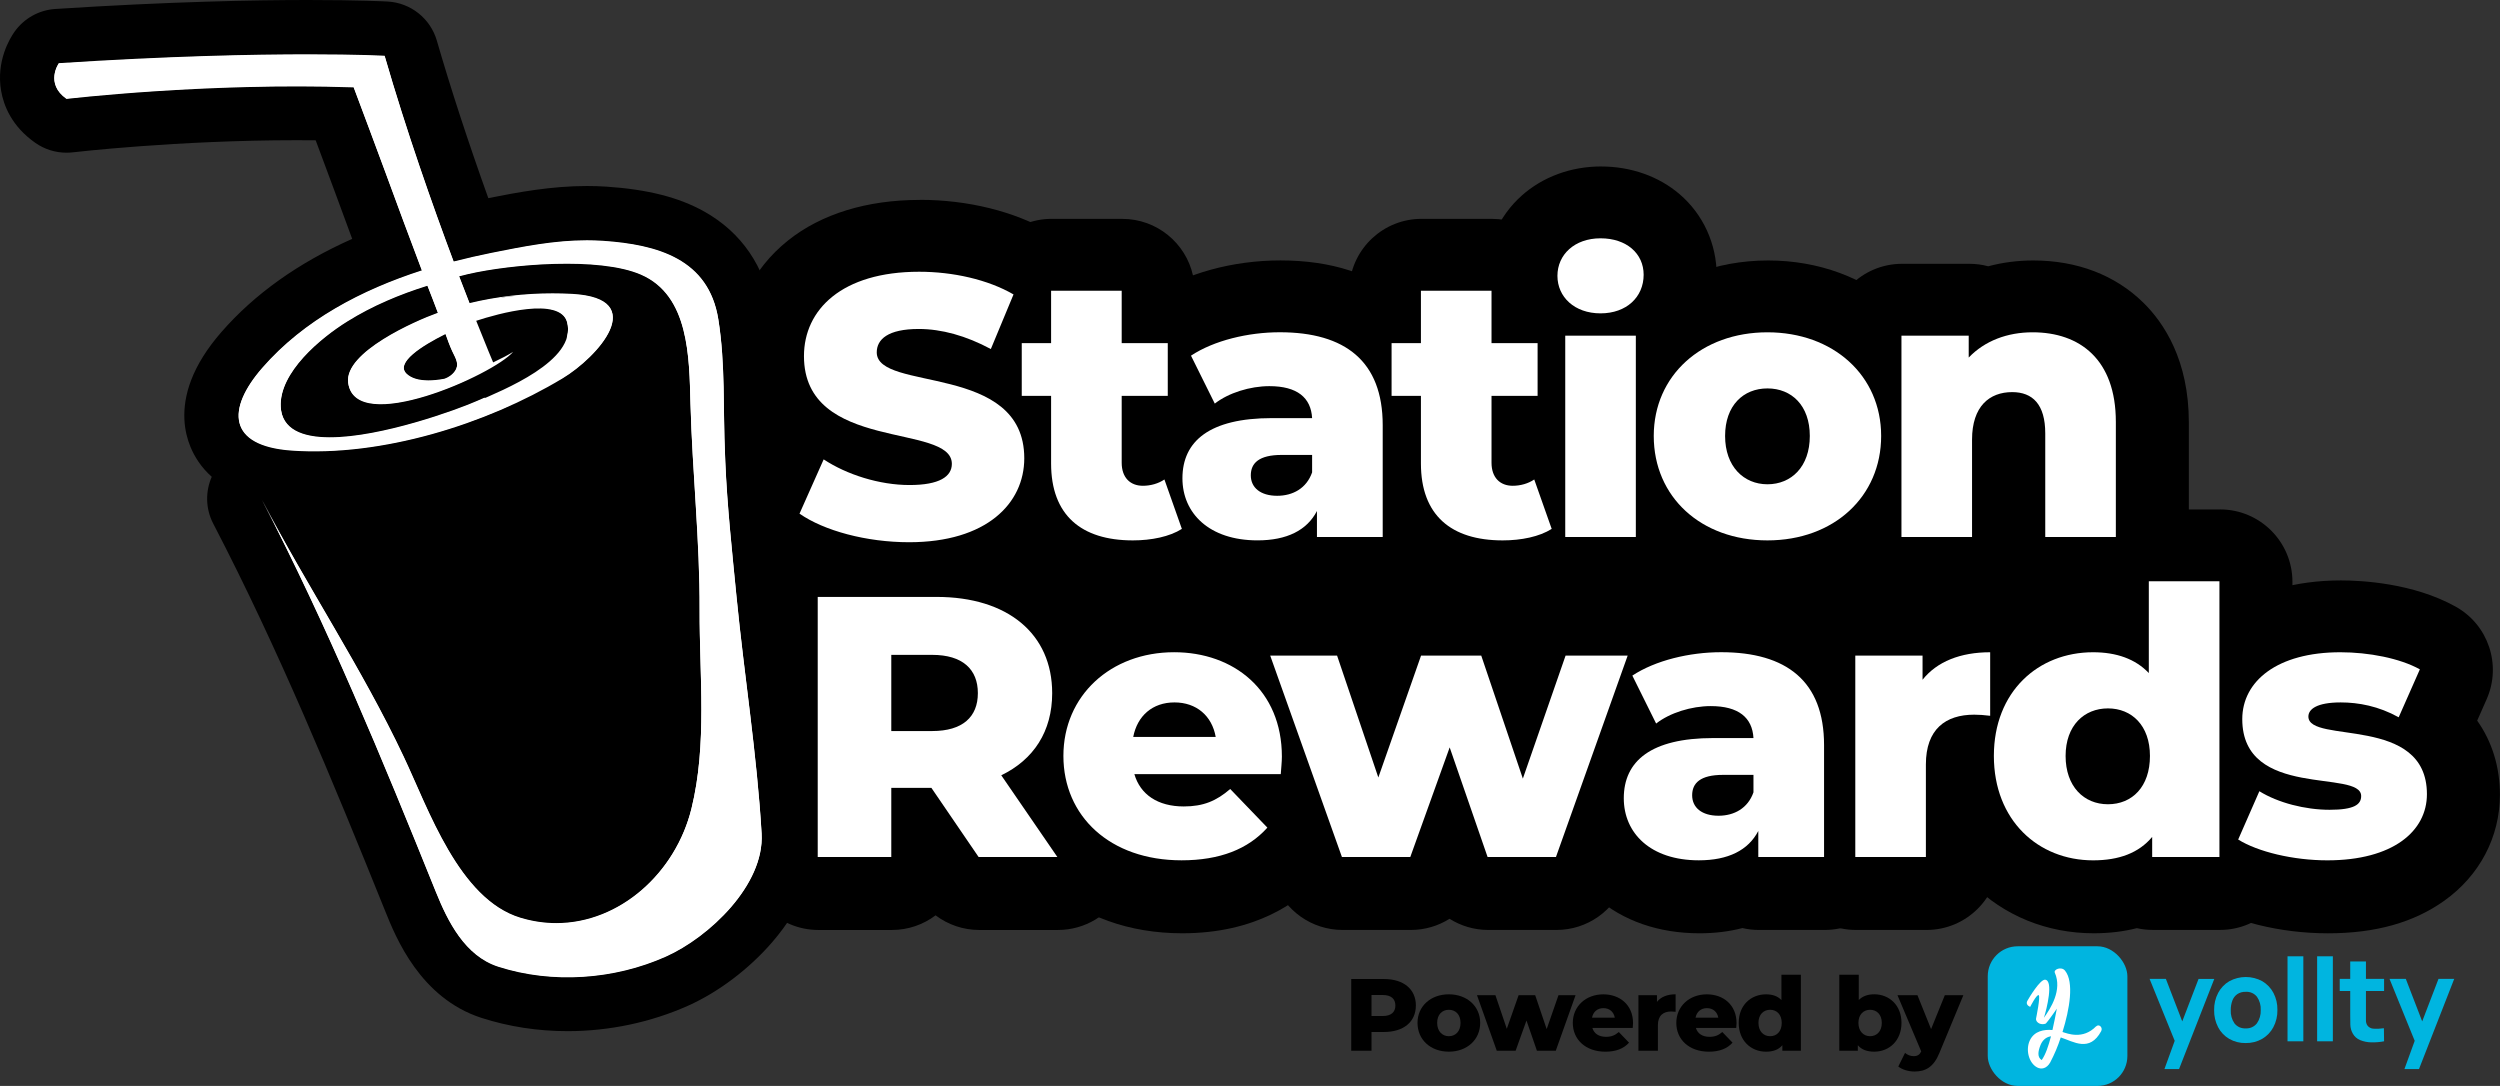 <svg xmlns="http://www.w3.org/2000/svg" id="Layer_2" data-name="Layer 2" viewBox="0 0 966.8 419.95"><rect x="0" y="0" width="966.8" height="419.95" fill="#333333" stroke="none"/><defs><style>      .cls-1 {        fill: #00b5e0;      }      .cls-2 {        fill: #fff;      }    </style></defs><g id="Layer_1-2" data-name="Layer 1"><g><g><g><path d="M351.83,223.91c-19.07,0-38.38-5.2-50.39-13.58-5.51-3.84-7.51-11.05-4.78-17.18l9.34-20.98c.84-1.88,2.06-3.52,3.57-4.84-8.14-7.46-12.4-17.49-12.4-29.41,0-13.51,5.8-25.58,16.33-33.98,10.35-8.27,24.95-12.63,42.22-12.63,15.98,0,31.84,3.88,43.52,10.65,6.07,3.52,8.6,10.99,5.91,17.48l-8.77,21.12c-.65,1.56-1.56,2.97-2.69,4.17,10.93,7.65,16.69,18.89,16.69,32.7,0,23.13-18.1,46.47-58.54,46.47Z"></path><path d="M355.71,105.31c13.08,0,26.58,3.02,36.5,8.77l-8.77,21.12c-9.63-5.17-19.11-7.76-27.88-7.76-11.93,0-16.24,4.02-16.24,9.05,0,15.38,57.05,3.88,57.05,40.95,0,17.53-14.66,32.47-44.54,32.47-16.52,0-32.91-4.45-42.39-11.06l9.34-20.98c8.91,5.89,21.55,9.92,33.19,9.92s16.38-3.31,16.38-8.19c0-15.95-57.19-4.31-57.19-41.67,0-17.96,14.66-32.62,44.54-32.62m0-28c-20.48,0-38.1,5.43-50.95,15.69-13.92,11.12-21.59,27.07-21.59,44.92,0,11.54,3.14,21.97,9.09,30.68l-8.39,18.85c-5.46,12.27-1.45,26.68,9.57,34.36,14.46,10.08,36.29,16.09,58.4,16.09,20.44,0,38.07-5.47,50.98-15.81,13.9-11.14,21.56-27,21.56-44.67,0-13.96-4.62-26.28-13.26-35.89l6.95-16.75c5.38-12.97,.33-27.91-11.82-34.96-13.95-8.09-31.9-12.54-50.54-12.54h0Z"></path></g><g><path d="M438.34,223.2c-28.13,0-45.61-16.76-45.61-43.74v-12.4c-6.47-1.24-11.35-6.92-11.35-13.75v-20.4c0-6.83,4.89-12.51,11.35-13.75v-6.51c0-7.73,6.27-14,14-14h27.3c7.73,0,14,6.27,14,14v6.26h3.82c7.73,0,14,6.27,14,14v20.4c0,7.73-6.27,14-14,14h-3.82v4.56c.83-.15,1.68-.23,2.53-.23,1.45,0,2.91,.23,4.33,.69,4.14,1.35,7.42,4.54,8.87,8.65l6.75,19.11c2.17,6.15-.19,12.98-5.68,16.48-6.73,4.28-16.14,6.64-26.48,6.64Z"></path><path d="M434.03,112.63v20.26h17.82v20.4h-17.82v25.86c0,5.75,3.3,8.91,8.19,8.91,3.02,0,6.04-.86,8.33-2.44l6.75,19.11c-4.74,3.02-11.78,4.45-18.97,4.45-19.97,0-31.61-9.77-31.61-29.74v-26.15h-11.35v-20.4h11.35v-20.26h27.3m0-28h-27.3c-14.68,0-26.72,11.3-27.9,25.67-6.94,5.1-11.45,13.31-11.45,22.59v20.4c0,9.23,4.46,17.41,11.35,22.52v3.64c0,22.41,9.48,35.77,17.43,43.03,7.35,6.71,20.63,14.71,42.18,14.71,9.18,0,22.53-1.53,34-8.83,11-7,15.71-20.66,11.37-32.95l-6.75-19.11c-.74-2.1-1.73-4.09-2.92-5.92,3.64-4.73,5.81-10.65,5.81-17.08v-20.4c0-12.12-7.7-22.44-18.48-26.34-2.78-12.54-13.96-21.92-27.34-21.92h0Z"></path></g><g><path d="M486.55,223.2c-25.33,0-43.03-15.62-43.03-38,0-11.01,4.12-20.2,11.94-26.73l-7.18-14.46c-3.14-6.33-1.07-14,4.82-17.9,10.77-7.12,26.5-11.38,42.06-11.38,34.19,0,53.8,18.2,53.8,49.92v43.25c0,7.73-6.27,14-14,14h-25.43c-2.23,0-4.34-.52-6.22-1.45-4.57,1.68-10.09,2.75-16.77,2.75Zm7.05-32.87h0Z"></path><path d="M495.17,128.73c25.29,0,39.8,11.21,39.8,35.92v43.25h-25.43v-10.06c-3.88,7.47-11.64,11.35-22.99,11.35-18.68,0-29.03-10.49-29.03-24,0-14.37,10.49-23.28,34.63-23.28h15.52c-.43-7.9-5.75-12.36-16.52-12.36-7.47,0-15.81,2.59-21.12,6.75l-9.2-18.54c8.91-5.89,22.13-9.05,34.34-9.05m-1.01,63.22c6.04,0,11.35-2.87,13.51-9.05v-6.75h-11.78c-8.77,0-11.93,3.16-11.93,7.9s3.74,7.9,10.2,7.9m1.01-91.22c-18.48,0-36.62,4.99-49.79,13.7-11.78,7.79-15.92,23.14-9.64,35.8l2.9,5.85c-5.95,8.15-9.12,18.11-9.12,29.13,0,14.95,6.06,28.49,17.06,38.13,10.36,9.07,24.18,13.87,39.97,13.87,5.9,0,11.45-.68,16.6-2.03,2.05,.48,4.19,.73,6.39,.73h25.43c15.46,0,28-12.54,28-28v-43.25c0-25.59-10.91-40.43-20.07-48.38-11.89-10.32-27.95-15.55-47.74-15.55h0Z"></path></g><g><path d="M581.36,223.2c-28.13,0-45.61-16.76-45.61-43.74v-12.4c-6.47-1.24-11.35-6.92-11.35-13.75v-20.4c0-6.83,4.89-12.51,11.35-13.75v-6.51c0-7.73,6.27-14,14-14h27.3c7.73,0,14,6.27,14,14v6.26h3.82c7.73,0,14,6.27,14,14v20.4c0,7.73-6.27,14-14,14h-3.82v4.56c.83-.15,1.68-.23,2.53-.23,1.45,0,2.91,.23,4.33,.69,4.14,1.35,7.42,4.54,8.87,8.65l6.75,19.11c2.17,6.15-.19,12.98-5.68,16.48-6.73,4.28-16.14,6.64-26.48,6.64Z"></path><path d="M577.05,112.63v20.26h17.82v20.4h-17.82v25.86c0,5.75,3.3,8.91,8.19,8.91,3.02,0,6.04-.86,8.33-2.44l6.75,19.11c-4.74,3.02-11.78,4.45-18.97,4.45-19.97,0-31.61-9.77-31.61-29.74v-26.15h-11.35v-20.4h11.35v-20.26h27.3m0-28h-27.3c-14.68,0-26.72,11.3-27.9,25.67-6.94,5.1-11.45,13.31-11.45,22.59v20.4c0,9.23,4.46,17.41,11.35,22.52v3.64c0,22.41,9.48,35.77,17.43,43.03,7.35,6.71,20.63,14.71,42.18,14.71,9.18,0,22.53-1.53,34-8.83,11-7,15.71-20.66,11.37-32.95l-6.75-19.11c-.74-2.1-1.73-4.09-2.92-5.92,3.64-4.73,5.81-10.65,5.81-17.08v-20.4c0-12.12-7.7-22.44-18.48-26.34-2.78-12.54-13.96-21.92-27.34-21.92h0Z"></path></g><g><path d="M605.56,221.9c-7.73,0-14-6.27-14-14v-77.88c0-2.61,.71-5.05,1.96-7.14-3.16-4.5-4.97-9.98-4.97-15.99,0-16.25,13.18-28.51,30.67-28.51s30.67,11.81,30.67,28.08c0,6.15-1.83,11.74-5.03,16.32,1.28,2.11,2.02,4.59,2.02,7.24v77.88c0,7.73-6.27,14-14,14h-27.3Z"></path><path d="M619.21,92.37c10.06,0,16.67,5.89,16.67,14.08,0,8.62-6.61,14.94-16.67,14.94s-16.67-6.32-16.67-14.51,6.61-14.51,16.67-14.51m13.65,37.65v77.88h-27.3v-77.88h27.3m-13.65-65.65c-11.69,0-22.62,4.02-30.78,11.32-8.83,7.9-13.89,19.27-13.89,31.19,0,5.98,1.27,11.82,3.66,17.16-.42,1.93-.64,3.93-.64,5.98v77.88c0,15.46,12.54,28,28,28h27.3c15.46,0,28-12.54,28-28v-77.88c0-2.07-.22-4.08-.65-6.02,2.41-5.4,3.67-11.34,3.67-17.54,0-12.12-5.22-23.55-14.33-31.36-8.06-6.91-18.83-10.72-30.34-10.72h0Z"></path></g><g><path d="M683.77,223.2c-15.83,0-30.38-5.33-40.97-15.02-10.96-10.03-17-24-17-39.35s6.05-29.22,17.04-39.19c10.58-9.61,25.12-14.9,40.93-14.9,33.59,0,57.97,22.75,57.97,54.09s-24.38,54.38-57.97,54.38Zm0-58.77c-.95,0-2.38,0-2.38,4.39,0,4.68,1.55,4.68,2.38,4.68,.95,0,2.38,0,2.38-4.68,0-4.39-1.32-4.39-2.38-4.39Z"></path><path d="M683.77,128.73c25.72,0,43.97,16.67,43.97,40.09s-18.25,40.38-43.97,40.38-43.97-16.81-43.97-40.38,18.54-40.09,43.97-40.09m0,58.77c9.34,0,16.38-6.75,16.38-18.68s-7.04-18.39-16.38-18.39-16.38,6.61-16.38,18.39,7.18,18.68,16.38,18.68m0-86.77c-41.03,0-71.97,29.27-71.97,68.09s30.94,68.38,71.97,68.38c19.47,0,37.43-6.65,50.58-18.74,13.79-12.68,21.39-30.31,21.39-49.64s-7.62-36.88-21.47-49.51c-13.13-11.98-31.07-18.58-50.5-18.58h0Z"></path></g><g><path d="M791.19,221.9c-7.73,0-14-6.27-14-14v-40.09c0-.28,0-.54-.01-.78-.16,.71-.29,1.76-.29,3.22v37.65c0,7.73-6.27,14-14,14h-27.3c-7.73,0-14-6.27-14-14v-77.88c0-7.73,6.27-14,14-14h26.01c2.49,0,4.82,.65,6.85,1.78,5.51-2.02,11.54-3.08,17.87-3.08,28.06,0,46.19,19.09,46.19,48.63v44.54c0,7.73-6.27,14-14,14h-27.3Z"></path><path d="M786.3,128.73c18.25,0,32.19,10.49,32.19,34.63v44.54h-27.3v-40.09c0-11.21-4.89-15.95-12.79-15.95-8.76,0-15.52,5.46-15.52,18.39v37.65h-27.3v-77.88h26.01v8.48c6.18-6.47,14.94-9.77,24.71-9.77m0-28c-6.04,0-11.89,.77-17.42,2.25-2.33-.63-4.77-.96-7.3-.96h-26.01c-15.46,0-28,12.54-28,28v77.88c0,15.46,12.54,28,28,28h27.3c5.16,0,10-1.4,14.15-3.84,4.15,2.44,8.99,3.84,14.15,3.84h27.3c15.46,0,28-12.54,28-28v-44.54c0-24.05-9.61-38.5-17.67-46.38-10.87-10.63-25.57-16.25-42.52-16.25h0Z"></path></g><g><path d="M378.7,345.63c-4.63,0-8.95-2.29-11.56-6.11l-8.21-12.02v4.12c0,7.73-6.27,14-14,14h-28.45c-7.73,0-14-6.27-14-14v-100.58c0-7.73,6.27-14,14-14h45.98c35.1,0,58.69,20.58,58.69,51.22,0,14.03-5.09,26.26-14.34,35.2l13.89,20.24c2.94,4.29,3.27,9.85,.84,14.45s-7.19,7.48-12.39,7.48h-30.46Zm-17.96-76.71c1.89,0,3.04-.22,3.67-.39,0-.08,0-.17,0-.26,0-.15,0-.29-.01-.41-.62-.18-1.77-.39-3.66-.39h-1.81v1.46h1.81Z"></path><path d="M362.46,231.05c27.44,0,44.69,14.23,44.69,37.22,0,14.8-7.18,25.72-19.69,31.76l21.7,31.61h-30.46l-18.25-26.73h-15.52v26.73h-28.45v-100.58h45.98m-17.53,51.87h15.81c11.78,0,17.67-5.46,17.67-14.66s-5.89-14.8-17.67-14.8h-15.81v29.46m17.53-79.87h-45.98c-15.46,0-28,12.54-28,28v100.58c0,15.46,12.54,28,28,28h28.45c6.34,0,12.19-2.11,16.88-5.66,4.8,3.63,10.71,5.66,16.88,5.66h30.46c10.39,0,19.93-5.76,24.78-14.95,4.84-9.2,4.19-20.32-1.69-28.89l-7.84-11.42c6.99-10.16,10.74-22.47,10.74-36.1,0-19.58-7.87-36.9-22.16-48.77-12.95-10.76-30.43-16.45-50.53-16.45h0Z"></path></g><g><path d="M457.18,346.93c-16.97,0-31.71-5.21-42.63-15.07-11-9.94-17.06-23.9-17.06-39.31,0-30.84,24.43-54.09,56.82-54.09,15.04,0,28.85,5.04,38.89,14.2,10.82,9.87,16.78,24.14,16.78,40.18,0,1.96-.17,4-.32,5.79-.05,.65-.11,1.29-.15,1.89-.34,5.13-3.42,9.47-7.75,11.62,3.77,5.26,3.47,12.54-.96,17.49-10.29,11.48-24.97,17.3-43.62,17.3Z"></path><path d="M454.31,252.46c22.99,0,41.67,14.66,41.67,40.38,0,2.01-.29,4.6-.43,6.75h-56.61c2.3,7.9,9.05,12.5,19.11,12.5,7.62,0,12.64-2.16,17.96-6.75l14.37,14.94c-7.47,8.33-18.39,12.64-33.19,12.64-27.73,0-45.69-17.1-45.69-40.38s18.25-40.09,42.82-40.09m-15.81,32.76h31.9c-1.44-8.19-7.47-13.36-15.95-13.36s-14.37,5.17-15.95,13.36m15.81-60.76c-19.03,0-36.68,6.66-49.69,18.75-13.63,12.67-21.13,30.19-21.13,49.34s7.7,37.07,21.68,49.7c13.53,12.22,31.52,18.68,52.01,18.68,28.4,0,45.06-11.94,54.04-21.95,5.75-6.41,8.02-14.79,6.86-22.76,3.08-4.17,5.04-9.24,5.41-14.77,.04-.53,.08-1.1,.13-1.67,.16-1.96,.36-4.4,.36-6.94,0-20.03-7.58-37.97-21.35-50.52-12.63-11.51-29.79-17.85-48.32-17.85h0Z"></path></g><g><path d="M575.54,345.63c-5.97,0-11.28-3.78-13.23-9.42l-1.68-4.86-1.8,5.02c-2,5.56-7.27,9.27-13.18,9.27h-26.44c-5.92,0-11.2-3.73-13.19-9.3l-27.73-77.88c-1.53-4.29-.87-9.05,1.75-12.77,2.62-3.72,6.89-5.93,11.44-5.93h25.86c6,0,11.34,3.83,13.26,9.51l2.92,8.64,3.08-8.78c1.97-5.61,7.27-9.37,13.21-9.37h23.28c6,0,11.34,3.83,13.26,9.51l3.01,8.89,3.12-8.99c1.96-5.63,7.26-9.41,13.22-9.41h24c4.55,0,8.82,2.21,11.44,5.93,2.62,3.72,3.27,8.48,1.75,12.77l-27.73,77.88c-1.99,5.58-7.27,9.3-13.19,9.3h-26.44Z"></path><path d="M629.71,253.75l-27.73,77.88h-26.44l-14.66-42.39-15.23,42.39h-26.44l-27.73-77.88h25.86l15.95,47.13,16.52-47.13h23.28l16.09,47.56,16.52-47.56h24m0-28h-24c-6,0-11.66,1.91-16.31,5.24-4.65-3.33-10.31-5.24-16.31-5.24h-23.28c-5.96,0-11.6,1.89-16.24,5.19-4.63-3.3-10.27-5.19-16.24-5.19h-25.86c-9.1,0-17.63,4.42-22.88,11.86-5.25,7.44-6.55,16.96-3.5,25.53l27.73,77.88c3.97,11.16,14.53,18.61,26.38,18.61h26.44c5.42,0,10.57-1.56,14.94-4.32,4.37,2.76,9.52,4.32,14.94,4.32h26.44c11.84,0,22.4-7.45,26.38-18.61l27.73-77.88c3.05-8.57,1.75-18.1-3.5-25.53-5.25-7.44-13.78-11.86-22.88-11.86h0Z"></path></g><g><path d="M657.23,346.93c-25.33,0-43.03-15.62-43.03-38,0-11.01,4.12-20.2,11.94-26.73l-7.18-14.46c-3.14-6.33-1.07-14,4.82-17.9,10.77-7.12,26.5-11.38,42.07-11.38,34.19,0,53.8,18.2,53.8,49.92v43.25c0,7.73-6.27,14-14,14h-25.43c-2.23,0-4.34-.52-6.22-1.45-4.57,1.68-10.09,2.75-16.77,2.75Z"></path><path d="M665.85,252.46c25.29,0,39.8,11.21,39.8,35.92v43.25h-25.43v-10.06c-3.88,7.47-11.64,11.35-22.99,11.35-18.68,0-29.03-10.49-29.03-24,0-14.37,10.49-23.28,34.63-23.28h15.52c-.43-7.9-5.75-12.36-16.52-12.36-7.47,0-15.81,2.59-21.12,6.75l-9.2-18.54c8.91-5.89,22.13-9.05,34.34-9.05m-1.01,63.23c6.04,0,11.35-2.88,13.51-9.05v-6.75h-11.78c-8.77,0-11.93,3.16-11.93,7.9s3.74,7.9,10.2,7.9m1.01-91.23c-18.48,0-36.62,4.99-49.79,13.7-11.78,7.79-15.92,23.14-9.64,35.8l2.9,5.85c-5.95,8.15-9.12,18.12-9.12,29.13,0,14.95,6.06,28.49,17.06,38.13,10.36,9.07,24.18,13.87,39.97,13.87,5.9,0,11.45-.68,16.6-2.02,2.05,.48,4.19,.73,6.39,.73h25.43c15.46,0,28-12.54,28-28v-43.25c0-25.59-10.91-40.43-20.07-48.38-11.89-10.31-27.95-15.54-47.74-15.54h0Z"></path></g><g><path d="M717.74,345.63c-7.73,0-14-6.27-14-14v-77.88c0-7.73,6.27-14,14-14h26.01c2.54,0,4.92,.68,6.97,1.86,5.24-1.92,11.56-3.15,19.18-3.15s14,6.27,14,14v24.57c0,4-1.71,7.8-4.7,10.46-2.58,2.29-5.89,3.54-9.3,3.54-.54,0-1.09-.03-1.63-.1-2.13-.25-3.28-.33-4.54-.33-3.78,0-4.68,0-4.68,5.25v35.78c0,7.73-6.27,14-14,14h-27.3Z"></path><path d="M769.9,252.46v24.57c-2.44-.29-4.17-.43-6.18-.43-11.06,0-18.68,5.6-18.68,19.25v35.78h-27.3v-77.88h26.01v9.34c5.6-7.04,14.66-10.63,26.15-10.63m0-28c-6.54,0-12.76,.8-18.54,2.34-2.42-.68-4.97-1.05-7.61-1.05h-26.01c-15.46,0-28,12.54-28,28v77.88c0,15.46,12.54,28,28,28h27.3c15.46,0,28-12.54,28-28v-26.78c5.69-.64,11.11-3.02,15.47-6.9,5.97-5.31,9.39-12.93,9.39-20.92v-24.57c0-15.46-12.54-28-28-28h0Zm3.16,70.95s0,0,0,0h0Z"></path></g><g><path d="M809.7,346.93c-30.34,0-52.37-22.87-52.37-54.38s22.02-54.09,52.37-54.09c2.69,0,5.21,.18,7.55,.51v-13.95c0-7.73,6.27-14,14-14h27.3c7.73,0,14,6.27,14,14v106.62c0,7.73-6.27,14-14,14h-26.01c-2.13,0-4.15-.48-5.95-1.33-5.03,1.74-10.67,2.62-16.89,2.62Zm5.75-58.77c-1.06,0-2.38,0-2.38,4.39,0,4.68,1.43,4.68,2.38,4.68,.73,0,2.24,0,2.24-4.68,0-4.39-1.35-4.39-2.24-4.39Z"></path><path d="M858.55,225.01v106.62h-26.01v-7.76c-5.17,6.18-12.79,9.05-22.85,9.05-21.27,0-38.37-15.52-38.37-40.38s17.1-40.09,38.37-40.09c9.05,0,16.38,2.59,21.55,8.05v-35.49h27.3m-43.11,86.22c9.2,0,16.24-6.75,16.24-18.68s-7.04-18.39-16.24-18.39-16.38,6.61-16.38,18.39,7.04,18.68,16.38,18.68m43.11-114.22h-27.3c-15.38,0-27.86,12.39-28,27.74-15.54,1.41-29.75,7.92-40.51,18.69-12.52,12.52-19.41,29.96-19.41,49.11s6.87,36.67,19.33,49.23c12.25,12.35,28.95,19.14,47.03,19.14,6.23,0,11.77-.73,16.67-1.98,1.99,.45,4.05,.68,6.17,.68h26.01c15.46,0,28-12.54,28-28v-106.62c0-15.46-12.54-28-28-28h0Z"></path></g><g><path d="M900.29,346.93c-15.77,0-31.82-3.89-41.89-10.16-5.91-3.68-8.21-11.13-5.42-17.51l8.06-18.38c-5-6.03-7.66-13.72-7.66-22.55,0-19.84,16.06-39.86,51.93-39.86,14.08,0,28.11,3.13,37.55,8.37,6.33,3.52,8.93,11.28,6.01,17.9l-7.29,16.5c7.29,6.42,11.22,15.45,11.22,26.12,0,11.9-5.56,22.41-15.66,29.59-9.19,6.54-21.93,9.99-36.85,9.99Z"></path><path d="M905.32,252.46c10.92,0,22.99,2.3,30.75,6.61l-8.19,18.54c-7.76-4.31-15.52-5.75-22.42-5.75-9.2,0-12.5,2.59-12.5,5.46,0,10.78,45.84-.86,45.84,30.03,0,14.37-13.22,25.58-38.51,25.58-13.22,0-26.87-3.3-34.49-8.05l8.19-18.68c7.18,4.46,17.67,7.18,27.16,7.18s12.21-2.01,12.21-5.32c0-10.49-45.98,1.44-45.98-29.74,0-14.66,13.51-25.86,37.93-25.86m0-28c-17.56,0-32.95,4.4-44.5,12.72-13.62,9.82-21.44,24.81-21.44,41.14,0,8.77,2.01,16.87,5.78,23.9l-5.01,11.42c-5.59,12.74-.97,27.66,10.84,35.01,12.35,7.69,30.77,12.28,49.29,12.28s33.23-4.23,44.96-12.58c13.69-9.74,21.54-24.68,21.54-41,0-10.81-3.08-20.62-8.79-28.66l3.67-8.31c5.85-13.24,.64-28.76-12.01-35.79-16.46-9.15-36.5-10.13-44.35-10.13h0Z"></path></g></g><g><path class="cls-2" d="M309.19,198.63l9.34-20.98c8.91,5.89,21.55,9.92,33.19,9.92s16.38-3.31,16.38-8.19c0-15.95-57.19-4.31-57.19-41.67,0-17.96,14.66-32.62,44.54-32.62,13.08,0,26.58,3.02,36.5,8.77l-8.77,21.12c-9.63-5.17-19.11-7.76-27.88-7.76-11.93,0-16.24,4.02-16.24,9.05,0,15.38,57.05,3.88,57.05,40.95,0,17.53-14.66,32.47-44.54,32.47-16.52,0-32.91-4.45-42.39-11.06Z"></path><path class="cls-2" d="M457.06,204.53c-4.74,3.02-11.78,4.45-18.97,4.45-19.97,0-31.61-9.77-31.61-29.74v-26.15h-11.35v-20.4h11.35v-20.26h27.3v20.26h17.82v20.4h-17.82v25.86c0,5.75,3.3,8.91,8.19,8.91,3.02,0,6.04-.86,8.33-2.44l6.75,19.11Z"></path><path class="cls-2" d="M534.72,164.43v43.25h-25.43v-10.06c-3.88,7.47-11.64,11.35-22.99,11.35-18.68,0-29.03-10.49-29.03-24,0-14.37,10.49-23.28,34.63-23.28h15.52c-.43-7.9-5.75-12.36-16.52-12.36-7.47,0-15.81,2.59-21.12,6.75l-9.2-18.54c8.91-5.89,22.13-9.05,34.34-9.05,25.29,0,39.8,11.21,39.8,35.92Zm-27.3,18.25v-6.75h-11.78c-8.77,0-11.93,3.16-11.93,7.9s3.74,7.9,10.2,7.9c6.04,0,11.35-2.87,13.51-9.05Z"></path><path class="cls-2" d="M600.08,204.53c-4.74,3.02-11.78,4.45-18.97,4.45-19.97,0-31.61-9.77-31.61-29.74v-26.15h-11.35v-20.4h11.35v-20.26h27.3v20.26h17.82v20.4h-17.82v25.86c0,5.75,3.3,8.91,8.19,8.91,3.02,0,6.04-.86,8.33-2.44l6.75,19.11Z"></path><path class="cls-2" d="M602.29,106.67c0-8.19,6.61-14.51,16.67-14.51s16.67,5.89,16.67,14.08c0,8.62-6.61,14.94-16.67,14.94s-16.67-6.32-16.67-14.51Zm3.02,23.13h27.3v77.88h-27.3v-77.88Z"></path><path class="cls-2" d="M639.54,168.6c0-23.42,18.54-40.09,43.97-40.09s43.97,16.67,43.97,40.09-18.25,40.38-43.97,40.38-43.97-16.81-43.97-40.38Zm60.35,0c0-11.78-7.04-18.39-16.38-18.39s-16.38,6.61-16.38,18.39,7.18,18.68,16.38,18.68,16.38-6.75,16.38-18.68Z"></path><path class="cls-2" d="M818.24,163.14v44.54h-27.3v-40.09c0-11.21-4.89-15.95-12.79-15.95-8.76,0-15.52,5.46-15.52,18.39v37.65h-27.3v-77.88h26.01v8.48c6.18-6.47,14.94-9.77,24.71-9.77,18.25,0,32.19,10.49,32.19,34.63Z"></path><path class="cls-2" d="M360.2,304.69h-15.52v26.73h-28.45v-100.58h45.98c27.44,0,44.69,14.23,44.69,37.22,0,14.8-7.18,25.72-19.69,31.76l21.7,31.61h-30.46l-18.25-26.73Zm.29-51.44h-15.81v29.46h15.81c11.78,0,17.67-5.46,17.67-14.66s-5.89-14.8-17.67-14.8Z"></path><path class="cls-2" d="M495.29,299.37h-56.61c2.3,7.9,9.05,12.5,19.11,12.5,7.62,0,12.64-2.16,17.96-6.75l14.37,14.94c-7.47,8.33-18.39,12.64-33.19,12.64-27.73,0-45.69-17.1-45.69-40.38s18.25-40.09,42.82-40.09c22.99,0,41.67,14.66,41.67,40.38,0,2.01-.29,4.6-.43,6.75Zm-57.05-14.37h31.9c-1.44-8.19-7.47-13.36-15.95-13.36s-14.37,5.17-15.95,13.36Z"></path><path class="cls-2" d="M629.45,253.54l-27.73,77.88h-26.44l-14.66-42.39-15.23,42.39h-26.44l-27.73-77.88h25.86l15.95,47.13,16.52-47.13h23.28l16.09,47.56,16.52-47.56h24Z"></path><path class="cls-2" d="M705.4,288.16v43.25h-25.43v-10.06c-3.88,7.47-11.64,11.35-22.99,11.35-18.68,0-29.03-10.49-29.03-24,0-14.37,10.49-23.28,34.63-23.28h15.52c-.43-7.9-5.75-12.36-16.52-12.36-7.47,0-15.81,2.59-21.12,6.75l-9.2-18.54c8.91-5.89,22.13-9.05,34.34-9.05,25.29,0,39.8,11.21,39.8,35.92Zm-27.3,18.25v-6.75h-11.78c-8.77,0-11.93,3.16-11.93,7.9s3.74,7.9,10.2,7.9c6.04,0,11.35-2.88,13.51-9.05Z"></path><path class="cls-2" d="M769.64,252.24v24.57c-2.44-.29-4.17-.43-6.18-.43-11.06,0-18.68,5.6-18.68,19.25v35.78h-27.3v-77.88h26.01v9.34c5.6-7.04,14.66-10.63,26.15-10.63Z"></path><path class="cls-2" d="M858.3,224.8v106.62h-26.01v-7.76c-5.17,6.18-12.79,9.05-22.85,9.05-21.27,0-38.37-15.52-38.37-40.38s17.1-40.09,38.37-40.09c9.05,0,16.38,2.59,21.55,8.05v-35.49h27.3Zm-26.87,67.54c0-11.78-7.04-18.39-16.24-18.39s-16.38,6.61-16.38,18.39,7.04,18.68,16.38,18.68,16.24-6.75,16.24-18.68Z"></path><path class="cls-2" d="M865.55,324.66l8.19-18.68c7.18,4.46,17.67,7.18,27.16,7.18s12.21-2.01,12.21-5.32c0-10.49-45.98,1.44-45.98-29.74,0-14.66,13.51-25.86,37.93-25.86,10.92,0,22.99,2.3,30.75,6.61l-8.19,18.54c-7.76-4.31-15.52-5.75-22.42-5.75-9.2,0-12.5,2.59-12.5,5.46,0,10.78,45.84-.86,45.84,30.03,0,14.37-13.22,25.58-38.51,25.58-13.22,0-26.87-3.3-34.49-8.05Z"></path></g><g><path d="M547.54,388.87c0,6.3-4.75,10.22-12.32,10.22h-4.83v7.25h-7.84v-27.73h12.68c7.57,0,12.32,3.92,12.32,10.26Zm-7.92,0c0-2.58-1.62-4.08-4.87-4.08h-4.36v8.12h4.36c3.25,0,4.87-1.51,4.87-4.04Z"></path><path d="M548.18,395.57c0-6.46,5.11-11.05,12.12-11.05s12.12,4.6,12.12,11.05-5.03,11.13-12.12,11.13-12.12-4.64-12.12-11.13Zm16.64,0c0-3.25-1.94-5.07-4.52-5.07s-4.52,1.82-4.52,5.07,1.98,5.15,4.52,5.15,4.52-1.86,4.52-5.15Z"></path><path d="M609.3,384.87l-7.65,21.47h-7.29l-4.04-11.69-4.2,11.69h-7.29l-7.65-21.47h7.13l4.4,12.99,4.56-12.99h6.42l4.44,13.11,4.56-13.11h6.62Z"></path><path d="M631.41,397.51h-15.61c.63,2.18,2.5,3.45,5.27,3.45,2.1,0,3.49-.59,4.95-1.86l3.96,4.12c-2.06,2.3-5.07,3.49-9.15,3.49-7.65,0-12.6-4.71-12.6-11.13s5.03-11.05,11.81-11.05c6.34,0,11.49,4.04,11.49,11.13,0,.55-.08,1.27-.12,1.86Zm-15.73-3.96h8.79c-.4-2.26-2.06-3.68-4.4-3.68s-3.96,1.43-4.4,3.68Z"></path><path d="M647.99,384.51v6.77c-.67-.08-1.15-.12-1.7-.12-3.05,0-5.15,1.54-5.15,5.31v9.86h-7.53v-21.47h7.17v2.58c1.54-1.94,4.04-2.93,7.21-2.93Z"></path><path d="M671.44,397.51h-15.61c.63,2.18,2.5,3.45,5.27,3.45,2.1,0,3.49-.59,4.95-1.86l3.96,4.12c-2.06,2.3-5.07,3.49-9.15,3.49-7.65,0-12.6-4.71-12.6-11.13s5.03-11.05,11.81-11.05c6.34,0,11.49,4.04,11.49,11.13,0,.55-.08,1.27-.12,1.86Zm-15.73-3.96h8.79c-.4-2.26-2.06-3.68-4.4-3.68s-3.96,1.43-4.4,3.68Z"></path><path d="M696.44,376.95v29.4h-7.17v-2.14c-1.43,1.7-3.53,2.5-6.3,2.5-5.86,0-10.58-4.28-10.58-11.13s4.71-11.05,10.58-11.05c2.5,0,4.52,.71,5.94,2.22v-9.79h7.53Zm-7.41,18.62c0-3.25-1.94-5.07-4.48-5.07s-4.52,1.82-4.52,5.07,1.94,5.15,4.52,5.15,4.48-1.86,4.48-5.15Z"></path><path d="M735.34,395.57c0,6.85-4.71,11.13-10.54,11.13-2.81,0-4.91-.79-6.34-2.5v2.14h-7.17v-29.4h7.53v9.79c1.47-1.5,3.49-2.22,5.98-2.22,5.82,0,10.54,4.24,10.54,11.05Zm-7.61,0c0-3.25-1.98-5.07-4.52-5.07s-4.52,1.82-4.52,5.07,1.98,5.15,4.52,5.15,4.52-1.86,4.52-5.15Z"></path><path d="M759.27,384.87l-9.27,22.34c-2.26,5.55-5.43,7.17-9.67,7.17-2.26,0-4.79-.75-6.22-1.94l2.61-5.27c.87,.79,2.14,1.27,3.33,1.27,1.47,0,2.3-.55,2.93-1.82l-9.19-21.75h7.73l5.27,13.11,5.31-13.11h7.17Z"></path></g><path class="cls-1" d="M837.03,413.44l4.65-12.8,.09,3.76-10.49-25.86h6.3l7.07,18.34h-1.45l7.02-18.3h6.08l-13.62,34.86h-5.66Z"></path><path class="cls-1" d="M868.46,403.37c-2.24,.05-4.45-.52-6.4-1.63-1.82-1.07-3.31-2.63-4.28-4.51-1.05-2.04-1.58-4.31-1.53-6.61-.05-2.32,.49-4.6,1.56-6.66,.99-1.88,2.49-3.44,4.32-4.51,3.97-2.16,8.77-2.16,12.74,0,1.82,1.08,3.32,2.64,4.31,4.51,1.06,2.04,1.59,4.31,1.54,6.61,.05,2.33-.49,4.63-1.58,6.69-.99,1.87-2.49,3.42-4.31,4.49-1.94,1.1-4.14,1.66-6.37,1.62Zm0-5.68c1.69,.11,3.33-.64,4.36-1.98,1.02-1.49,1.53-3.28,1.45-5.08,.1-1.83-.41-3.64-1.45-5.15-1.05-1.32-2.68-2.04-4.36-1.92-1.16-.05-2.3,.26-3.27,.9-.87,.62-1.53,1.48-1.89,2.48-.43,1.18-.64,2.43-.62,3.69-.1,1.83,.41,3.65,1.45,5.15,1.04,1.31,2.65,2.02,4.32,1.91Z"></path><path class="cls-1" d="M884.63,402.69v-32.87h6.12v32.87h-6.12Z"></path><path class="cls-1" d="M896.08,402.69v-32.87h6.08v32.87h-6.08Z"></path><path class="cls-1" d="M904.82,383.24v-4.7h17.15v4.7h-17.15Zm17.15,19.45c-1.62,.31-3.26,.45-4.91,.41-1.47-.01-2.93-.3-4.3-.85-1.24-.49-2.26-1.4-2.9-2.56-.58-1.03-.9-2.19-.94-3.37-.03-1.14-.04-2.43-.04-3.88v-20.61h6.08v22.8c-.01,.63,.15,1.25,.46,1.8,.57,.87,1.53,1.39,2.57,1.39,1.31,.07,2.62,0,3.91-.18l.07,5.05Z"></path><path class="cls-1" d="M929.84,413.44l4.65-12.8,.09,3.76-10.51-25.86h6.3l7.07,18.34h-1.45l7.03-18.34h6.08l-13.63,34.9h-5.64Z"></path><rect class="cls-1" x="768.7" y="365.95" width="54" height="54" rx="11.57" ry="11.57"></rect><path class="cls-2" d="M810.58,396.92c-5.11,5.24-11.09,2.76-12.97,2.17,2.73-8.73,4.57-19.32,.97-23.73-1.42-1.74-4.5-.45-3.94,.81,2.94,6.69-1.61,13.8-4.22,17.43,1.14-3.52,3.75-14.34,.5-14.73-1.94-.24-6.37,7.19-6.91,8.2s0,1.84,1.09,2.32c0,0,2.46-4.85,3.28-4.55s-.99,8.99-.99,8.99c-.12,.35,0,1.31,1.22,1.96,.81,.37,1.75,.38,2.57,.03,1.03-1.07,4.24-5.75,4.24-5.75-.49,2.52-1.04,5.42-1.7,8.26-3.19-.27-6.99,.33-8.73,3.98s-.41,8.82,2.84,10.5c1.56,.8,3.61,.53,5.03-1.95,1.63-3.1,2.99-6.33,4.07-9.66,4.96,1.62,11.16,5.87,15.64-2.43,.75-1.4-.84-2.98-1.98-1.82m-21.02,13c-1.78-1.09-1.43-3.32-.51-5.68,.63-1.63,1.86-3.19,4.1-3.52-.95,3.7-2.11,7.11-3.59,9.2"></path><g><g><path class="cls-2" d="M219.52,388.26c-10.43,0-20.54-1.55-30.07-4.61-16.77-5.43-24.91-20.76-30.67-35.04-20.82-51.64-41.58-101.98-66.62-150.2,0,0-.38-.73-.38-.73-2.67-5.15-.66-11.48,4.48-14.15,1.2-.62,2.46-.99,3.72-1.13-7.04-2.15-13.58-6.2-16.64-13.62-2.78-6.75-3.27-18.03,10.16-33.45,13.6-15.62,32.43-28.08,56.07-37.12-3.6-9.6-7.1-19.05-10.45-28.21-2.58-7.06-5.28-14.22-7.88-21.15-.62-1.65-1.24-3.31-1.86-4.96-4.8-.11-9.72-.16-14.7-.16-46.82,0-87.35,4.71-87.76,4.76-.41,.05-.82,.07-1.23,.07-2.14,0-4.24-.66-6.02-1.89-6.2-4.33-8.27-9.61-8.91-13.28-1.36-7.79,2.57-13.86,3.38-15,1.83-2.59,4.73-4.22,7.9-4.42,44.09-2.85,77.15-3.44,97.11-3.44s29.72,.55,30.15,.57c4.45,.25,8.27,3.28,9.51,7.56,6.21,21.45,14.01,45,23.21,70.11,2-.45,4-.87,5.97-1.27,12.38-2.49,25.19-5.06,38.94-5.06,2.27,0,4.55,.07,6.76,.21,14.44,.97,25.06,3.62,33.47,8.32,11.68,6.53,18.73,16.89,20.96,30.79,2.01,12.52,2.17,24.95,2.33,36.97,.07,5.51,.14,11.21,.4,16.71,0,.1,0,.2,.01,.3,0,.3,.02,.6,.04,.88,.03,.52,.05,1.03,.06,1.55,.62,14.43,2.08,29.19,3.5,43.47,.26,2.65,.52,5.3,.78,7.94,1.12,11.42,2.56,23.16,3.95,34.52,2.31,18.87,4.69,38.39,5.81,57.64,1.4,25.77-24.39,49.18-43.15,57.58-13.1,5.85-27.74,8.95-42.33,8.95h0ZM110.8,188.71c7.33,14.08,15.48,28.06,23.36,41.59,10.81,18.56,22,37.76,31.44,57.78,1.49,3.15,3,6.56,4.6,10.18,7.8,17.66,18.49,41.84,34.08,46.58,3.57,1.08,7.21,1.63,10.83,1.63,19.21,0,36.92-15.3,42.1-36.38,4.23-17.2,3.7-36.15,3.19-54.48-.18-6.52-.37-13.26-.35-19.88,.06-15.24-.85-29.93-1.81-45.48-.68-11.01-1.39-22.39-1.71-33.92l-.05-1.91c-.45-17.2-1.51-31.06-9.83-37.11,.12,.39,.23,.77,.32,1.15,1.73,7.03-.85,14.69-7.69,22.76-4.4,5.2-10.52,10.4-16.37,13.91-30.86,18.59-68.76,29.69-101.36,29.69-3.25,0-6.48-.11-9.6-.33-1.71-.12-3.5-.32-5.32-.61,1.56,.96,2.89,2.34,3.8,4.09,0,0,.37,.72,.38,.73Zm8.29-31.58c.39,.28,2.43,1.48,8.49,1.48,.15,0,.3,0,.46,0-2.74-3.61-3.56-7.49-3.81-9.38-.13-1-.18-2.01-.15-3-3.31,3.95-5.21,7.67-5.06,10.45,.01,.22,.04,.37,.06,.45Zm87.78-27.52c.12,.17,.24,.34,.36,.51,.18-.19,.34-.37,.49-.54-.28,0-.56,.02-.85,.03Z"></path><path d="M119.18,21c19.5,0,29.57,.56,29.57,.56,8.48,29.27,18.54,57.79,26.69,79.57,4.93-1.26,9.81-2.38,14.65-3.35,12.39-2.49,24.35-4.86,36.87-4.86,2.01,0,4.04,.06,6.09,.19,21.45,1.45,41.02,7.13,44.74,30.29,2.8,17.42,1.79,35.02,2.61,52.51,.02,.89,.09,1.7,.09,2.52,.74,17.43,2.64,34.8,4.33,52.14,2.98,30.42,7.96,61.26,9.72,91.76,1.08,19.78-20.28,39.92-36.96,47.4-11.79,5.27-24.94,8.03-38.04,8.03-9.13,0-18.24-1.34-26.86-4.11-12.86-4.16-19.46-17.36-24.14-28.97-20.64-51.19-41.66-102.24-67.04-151.12,17.5,33.6,38.51,64.86,54.62,99,9.61,20.3,21.37,55.1,45.12,62.33,4.68,1.42,9.33,2.09,13.88,2.09,24.6,0,46.17-19.46,52.3-44.37,6.13-24.93,3.06-51.5,3.15-76.83,.1-26.84-2.78-52.69-3.53-79.72-.49-17.96-.45-41.97-19.2-50.06-7.08-3.07-17.64-4.22-28.67-4.22-14.03,0-28.8,1.86-38.11,4-1.19,.27-2.36,.61-3.55,.89,1.48,3.79,2.84,7.33,4.08,10.55,10.48-2.53,21.36-3.78,32.13-3.78,2.56,0,5.12,.07,7.66,.21,30.14,1.73,9.75,24.32-3.86,32.5-27.04,16.29-63.36,28.19-95.96,28.19-2.99,0-5.94-.1-8.86-.31-24.66-1.78-25.11-15.91-11.25-31.81,16.09-18.48,38.43-30.16,61.76-37.68-4.79-12.69-9.52-25.39-14.2-38.16-4.02-10.97-8.16-21.85-12.24-32.81-7.44-.25-14.83-.36-22.06-.36-48.05,0-88.99,4.83-88.99,4.83-8.42-5.89-2.97-13.62-2.97-13.62,42.77-2.76,75.19-3.42,96.43-3.42m8.41,148.11c19.92,0,49.33-10.71,57.06-14.14,9.37-4.15,38.67-15.65,34.66-30.54-1.07-4.01-5.52-5.36-11.02-5.36-8.35,0-19.12,3.12-24.13,4.77,4,10.08,6.55,16.09,6.55,16.09,3.24-1.52,5.94-2.95,7.73-4.08-5.37,6.3-34.11,20.26-51.16,20.26-6.88,0-11.85-2.27-12.62-8.23-1.54-11.74,26.14-23.85,34.28-26.77,.13-.02,.32-.12,.45-.15-1.36-3.54-2.67-7.15-4.11-10.68-10.81,3.37-21.29,7.79-30.9,13.77-10.29,6.37-26.56,19.81-25.83,33.2,.49,8.81,8.41,11.86,19.04,11.86m38.06-22.01c1.92,0,4-.23,6.15-.62,.91-.29,1.85-.8,2.64-1.42,.84-.69,1.59-1.51,2.03-2.55,1.02-2.44-.6-4.7-1.61-6.93-.99-2.16-1.79-4.42-2.58-6.62-9.03,4.51-19.62,11.14-15.02,15.56,1.95,1.83,4.91,2.57,8.39,2.57m-64.54,45.73c.13,.24,.25,.49,.38,.73-.13-.24-.25-.49-.38-.73M119.18,0c-20.12,0-53.42,.6-97.79,3.47-6.33,.41-12.14,3.66-15.8,8.85C3.87,14.75-1.58,23.59,.44,35.18c.98,5.63,4.08,13.68,13.24,20.08,3.54,2.48,7.75,3.79,12.03,3.79,.82,0,1.64-.05,2.46-.14,.39-.05,40.39-4.69,86.53-4.69,2.48,0,4.94,.01,7.38,.04,2.39,6.37,4.84,12.91,7.2,19.35,2.25,6.14,4.56,12.41,6.92,18.77-20.82,9.25-37.79,21.34-50.61,36.07-5.42,6.22-9.35,12.47-11.68,18.59-4.32,11.33-2.53,20.25-.26,25.75,1.56,3.78,4.1,7.92,8.24,11.6-2.47,5.62-2.47,12.26,.58,18.13l.36,.7s.01,.02,.02,.03c24.82,47.81,45.48,97.9,66.2,149.29,4.03,10,13.47,33.44,37.15,41.1,10.61,3.41,21.81,5.13,33.33,5.13,16.06,0,32.18-3.41,46.61-9.86,11.7-5.24,23.53-14.18,32.47-24.53,11.85-13.72,17.69-28.65,16.9-43.18,0-.02,0-.04,0-.07-1.13-19.59-3.54-39.27-5.87-58.31-1.38-11.3-2.81-22.99-3.92-34.29-.26-2.63-.52-5.28-.78-7.93-1.4-14.09-2.84-28.66-3.45-42.76-.01-.69-.04-1.29-.06-1.76,0-.18-.02-.36-.02-.55,0-.2-.01-.4-.02-.6-.25-5.32-.32-10.68-.39-16.35-.16-12.4-.32-25.22-2.46-38.5-2.73-16.98-11.79-30.22-26.2-38.28-9.81-5.49-21.84-8.55-37.85-9.63-.02,0-.04,0-.07,0-2.44-.16-4.94-.24-7.44-.24-13.66,0-26.58,2.39-38.14,4.69-7.78-21.7-14.46-42.12-19.9-60.9-2.48-8.57-10.11-14.63-19.01-15.13-.43-.02-10.88-.59-30.73-.59h0Zm7.05,195.27c33.33-1,71.13-12.47,102.11-31.13,5.31-3.19,11.89-8.2,17.5-14.44,.06,1.75,.11,3.44,.15,5.02l.05,1.92c.33,11.71,1.04,23.19,1.73,34.28,.95,15.37,1.85,29.89,1.79,44.78-.02,6.79,.17,13.61,.35,20.22,.51,18.44,1,35.86-2.89,51.68-3.98,16.18-17.69,28.38-31.9,28.38-2.58,0-5.2-.4-7.78-1.18-3.99-1.21-8.54-5.53-13.16-12.47-5.53-8.31-10.22-18.94-14.36-28.31-1.63-3.68-3.16-7.16-4.72-10.44-9.63-20.41-20.93-39.81-31.86-58.56-5.67-9.74-11.49-19.71-17-29.75h0Z"></path></g><g><path class="cls-2" d="M198.43,146.35c-3.55,0-6.92-1.81-8.87-4.88-2.25-3.55-2.17-8.11,.21-11.57,.93-1.39,2.21-2.57,3.78-3.4,.13-.07,.27-.14,.4-.2l.3-.14c1.47-.71,3.02-1.04,4.55-1.04,3.9,0,7.65,2.19,9.46,5.94,2.41,4.99,.51,10.94-4.21,13.66-1.13,.72-2.41,1.23-3.81,1.48-.61,.11-1.22,.16-1.83,.16Z"></path><path d="M198.82,135.61s-.11,.05-.33,.16c.22-.11,.33-.16,.33-.16m-.33,.16q.01,.07-.06,.08l.06-.08m.32-21.17c-3.06,0-6.16,.67-9.1,2.08l-.27,.13c-.27,.13-.53,.26-.79,.4-3.23,1.71-5.85,4.16-7.73,7.04-4.55,6.87-4.67,15.8-.24,22.81,3.89,6.16,10.63,9.79,17.75,9.79,1.18,0,2.38-.1,3.57-.31,2.85-.49,5.48-1.54,7.77-3.01,9.11-5.55,12.7-17.22,7.97-27.03-3.62-7.51-11.12-11.89-18.94-11.89h0Z"></path></g></g><g><path class="cls-2" d="M233.04,93.32c-14.78-.95-28.57,1.77-42.96,4.67-4.84,.97-9.72,2.09-14.65,3.35-8.15-21.78-18.21-50.3-26.69-79.57,0,0-43.98-2.43-126,2.87,0,0-5.46,7.73,2.97,13.62,0,0,54.19-6.4,111.05-4.47,4.08,10.96,8.22,21.84,12.24,32.81,4.67,12.78,9.4,25.48,14.2,38.16-23.33,7.52-45.67,19.2-61.76,37.68-13.86,15.9-13.41,30.03,11.25,31.81,34.72,2.45,75.29-10.1,104.81-27.89,13.61-8.18,34-30.77,3.86-32.5-13.23-.74-26.82,.44-39.79,3.57-1.24-3.22-2.61-6.75-4.08-10.55,1.19-.27,2.36-.61,3.55-.89,16.63-3.83,50.7-6.75,66.78,.21,18.75,8.09,18.71,32.1,19.2,50.06,.75,27.04,3.63,52.88,3.53,79.72-.09,25.33,2.98,51.9-3.15,76.83-7.26,29.51-36.21,51.38-66.18,42.28-23.75-7.22-35.51-42.03-45.12-62.33-16.22-34.38-37.42-65.85-55-99.73,25.55,49.1,46.68,100.41,67.42,151.85,4.68,11.61,11.28,24.81,24.14,28.97,20.99,6.74,44.91,5.02,64.9-3.92,16.68-7.47,38.04-27.62,36.96-47.4-1.76-30.5-6.74-61.33-9.72-91.76-1.69-17.34-3.59-34.71-4.33-52.14,0-.82-.08-1.63-.09-2.52-.82-17.49,.19-35.09-2.61-52.51-3.72-23.16-23.29-28.84-44.74-30.29Zm-75.78,51.42c-4.6-4.42,5.98-11.05,15.02-15.56,.79,2.2,1.59,4.46,2.58,6.62,1,2.23,2.63,4.49,1.61,6.93-.44,1.04-1.19,1.85-2.03,2.55-.79,.62-1.73,1.12-2.64,1.42-6.05,1.11-11.51,.89-14.54-1.95Zm12.13-23.56c-.13,.02-.32,.12-.45,.15-8.14,2.91-35.82,15.03-34.28,26.77,2.68,20.73,56.25-3.18,63.78-12.03-1.79,1.13-4.5,2.56-7.73,4.08h0s-2.55-6.01-6.55-16.09c8.31-2.74,32.45-9.51,35.16,.59,4.01,14.88-25.29,26.38-34.66,30.54-11.85,5.27-74.67,27.63-76.09,2.28-.73-13.39,15.54-26.83,25.83-33.2,9.6-5.98,20.09-10.39,30.9-13.77,1.43,3.53,2.74,7.14,4.11,10.68Z"></path><path class="cls-2" d="M198.49,135.98l-.06,.08q.07-.01,.06-.08,.44-.21,0,0Z"></path></g><polygon points="253.99 139.7 259.11 254.95 256.55 331.42 198.43 344.54 128.7 214.95 114.24 191.74 253.99 139.7"></polygon></g></g></svg>